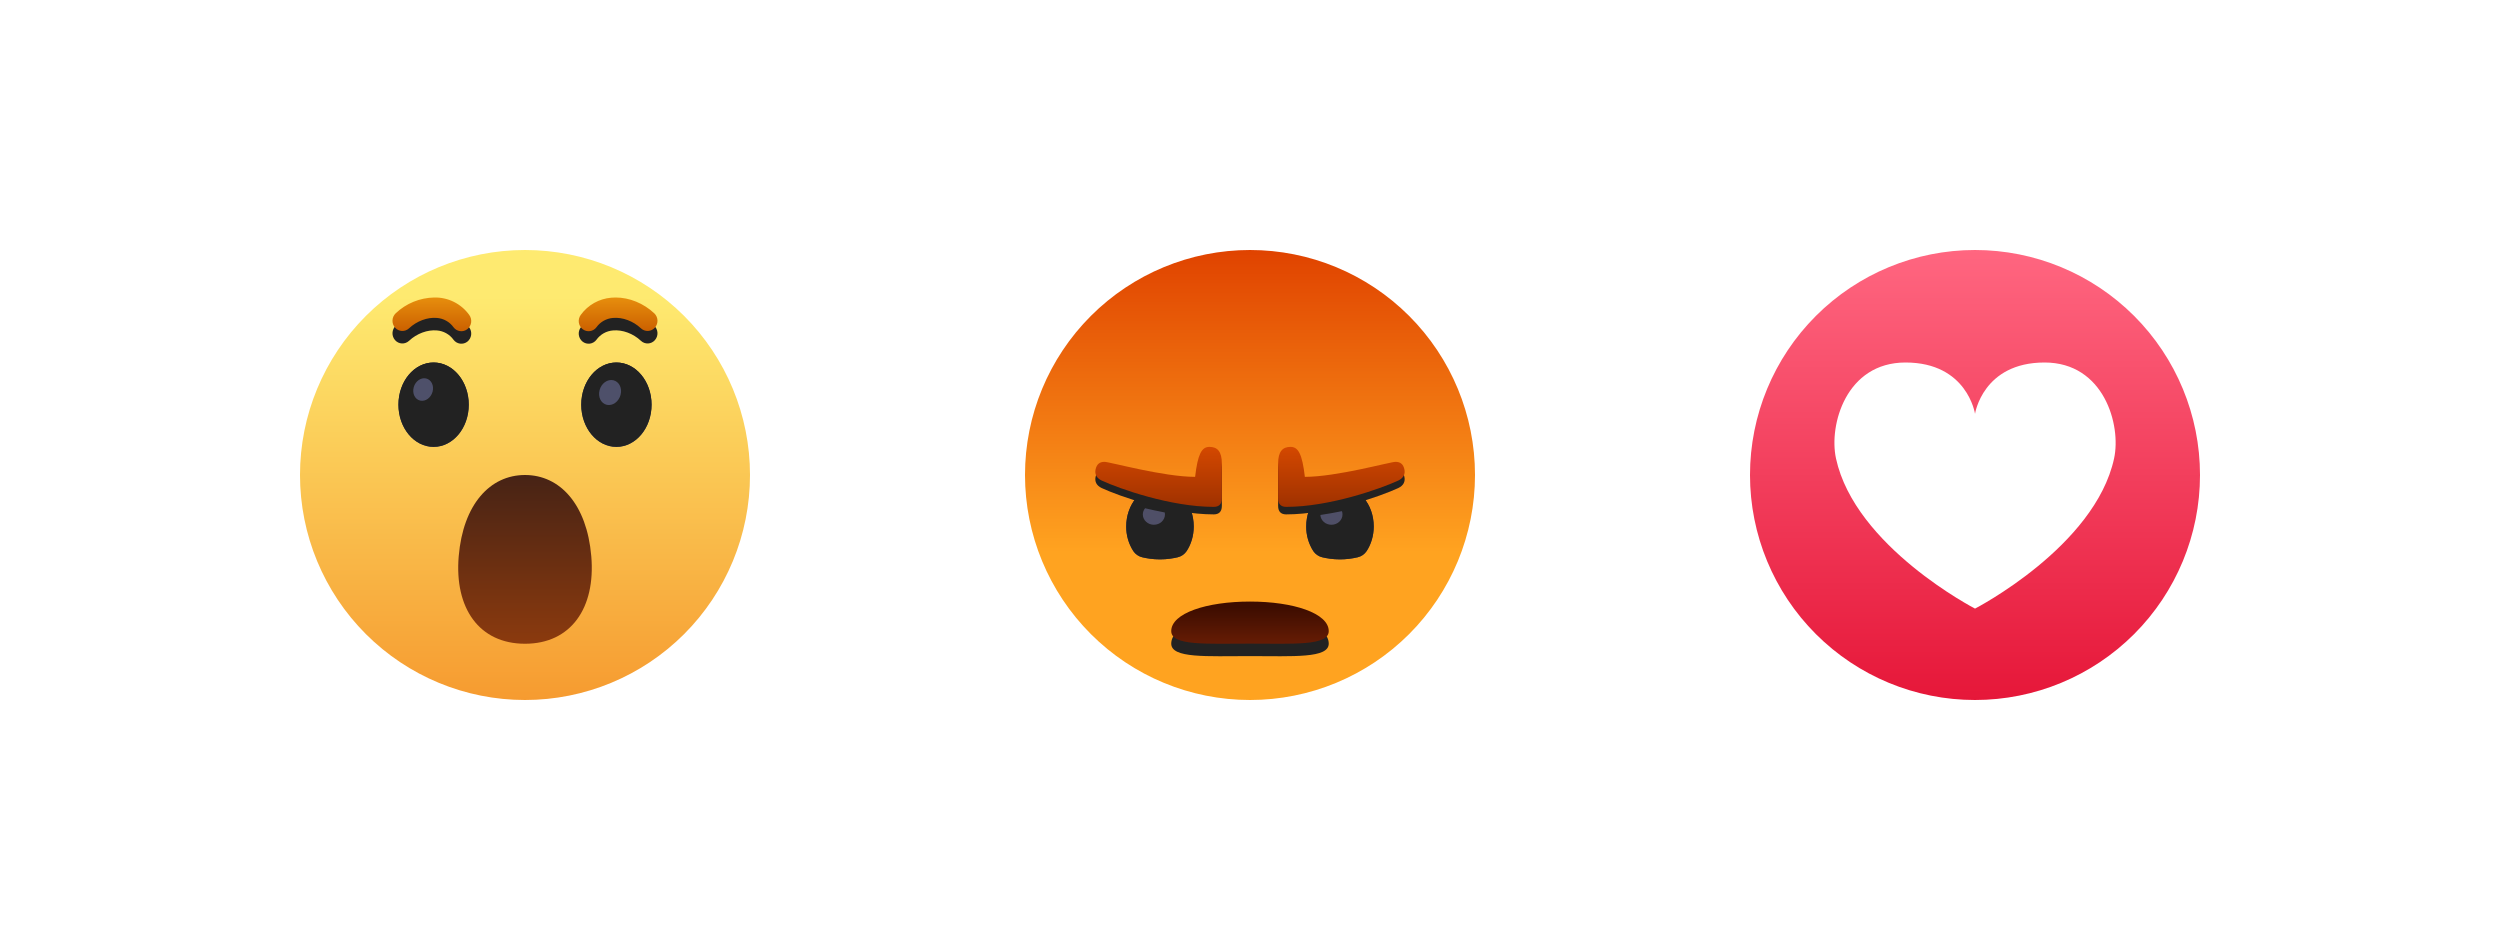<svg width="200" height="76" viewBox="0 0 200 76" fill="none" xmlns="http://www.w3.org/2000/svg">
<g filter="url(#filter0_b_13_3542)">
<rect width="200" height="76" fill="white" fill-opacity="0.6"/>
</g>
<path d="M118 38C118 42.774 116.103 47.352 112.728 50.728C109.352 54.103 104.774 56 100 56C95.226 56 90.648 54.103 87.272 50.728C83.896 47.352 82 42.774 82 38C82 33.226 83.896 28.648 87.272 25.272C90.648 21.896 95.226 20 100 20C104.774 20 109.352 21.896 112.728 25.272C116.103 28.648 118 33.226 118 38Z" fill="url(#paint0_linear_13_3542)"/>
<g filter="url(#filter1_d_13_3542)">
<path d="M93.699 50.49C93.699 51.678 96.519 51.489 99.999 51.489C103.478 51.489 106.299 51.678 106.299 50.49C106.299 49.059 103.478 48.125 99.999 48.125C96.519 48.125 93.699 49.059 93.699 50.49Z" fill="#222222"/>
</g>
<path d="M93.699 50.49C93.699 51.678 96.519 51.489 99.999 51.489C103.478 51.489 106.299 51.678 106.299 50.49C106.299 49.059 103.478 48.125 99.999 48.125C96.519 48.125 93.699 49.059 93.699 50.49Z" fill="url(#paint1_linear_13_3542)"/>
<path d="M90.098 42.12C90.098 40.34 91.308 38.9 92.798 38.9C94.29 38.9 95.498 40.34 95.498 42.12C95.498 42.86 95.289 43.544 94.931 44.087C94.764 44.336 94.508 44.513 94.215 44.582C93.878 44.663 93.376 44.75 92.798 44.75C92.22 44.75 91.716 44.663 91.38 44.582C91.087 44.514 90.832 44.337 90.665 44.087C90.288 43.501 90.091 42.817 90.098 42.12ZM104.498 42.12C104.498 40.34 105.706 38.9 107.198 38.9C108.687 38.9 109.898 40.34 109.898 42.12C109.898 42.86 109.686 43.544 109.331 44.087C109.164 44.337 108.908 44.514 108.615 44.582C108.151 44.693 107.675 44.749 107.198 44.75C106.62 44.75 106.118 44.663 105.78 44.582C105.487 44.513 105.231 44.336 105.063 44.087C104.688 43.5 104.491 42.816 104.498 42.12Z" fill="url(#paint2_linear_13_3542)"/>
<g filter="url(#filter2_i_13_3542)">
<path d="M90.098 42.12C90.098 40.34 91.308 38.9 92.798 38.9C94.29 38.9 95.498 40.34 95.498 42.12C95.498 42.86 95.289 43.544 94.931 44.087C94.764 44.336 94.508 44.513 94.215 44.582C93.878 44.663 93.376 44.75 92.798 44.75C92.22 44.75 91.716 44.663 91.38 44.582C91.087 44.514 90.832 44.337 90.665 44.087C90.288 43.501 90.091 42.817 90.098 42.12ZM104.498 42.12C104.498 40.34 105.706 38.9 107.198 38.9C108.687 38.9 109.898 40.34 109.898 42.12C109.898 42.86 109.686 43.544 109.331 44.087C109.164 44.337 108.908 44.514 108.615 44.582C108.151 44.693 107.675 44.749 107.198 44.75C106.62 44.75 106.118 44.663 105.78 44.582C105.487 44.513 105.231 44.336 105.063 44.087C104.688 43.5 104.491 42.816 104.498 42.12Z" fill="#222222"/>
</g>
<path d="M93.181 40.998C93.192 41.05 93.197 41.104 93.197 41.157C93.197 41.61 92.8 41.981 92.31 41.981C91.822 41.981 91.426 41.61 91.426 41.157C91.426 40.971 91.493 40.797 91.606 40.66C92.11 40.779 92.638 40.894 93.181 40.998ZM106.514 41.981C106.04 41.981 105.653 41.637 105.63 41.198C106.213 41.112 106.791 41.007 107.354 40.892C107.385 40.978 107.4 41.068 107.399 41.16C107.399 41.61 107.005 41.981 106.514 41.981Z" fill="#4F4F67"/>
<g filter="url(#filter3_d_13_3542)">
<path d="M102.249 37.1C102.249 36.096 102.616 35.75 103.25 35.75C103.88 35.75 104.182 36.371 104.389 38.148C106.927 38.148 111.224 36.947 111.638 36.947C112.039 36.947 112.262 37.138 112.352 37.548C112.43 37.903 112.3 38.241 111.854 38.448C110.457 39.093 106.358 40.551 102.89 40.551C102.512 40.551 102.249 40.358 102.249 39.874V37.1ZM95.609 38.148C95.816 36.371 96.118 35.75 96.748 35.75C97.382 35.75 97.749 36.096 97.749 37.1V39.874C97.749 40.358 97.486 40.551 97.108 40.551C93.641 40.551 89.541 39.093 88.144 38.448C87.698 38.241 87.568 37.903 87.647 37.548C87.739 37.138 87.962 36.947 88.36 36.947C88.774 36.947 93.071 38.148 95.609 38.148Z" fill="#222222"/>
</g>
<path d="M102.249 37.1C102.249 36.096 102.616 35.75 103.25 35.75C103.88 35.75 104.182 36.371 104.389 38.148C106.927 38.148 111.224 36.947 111.638 36.947C112.039 36.947 112.262 37.138 112.352 37.548C112.43 37.903 112.3 38.241 111.854 38.448C110.457 39.093 106.358 40.551 102.89 40.551C102.512 40.551 102.249 40.358 102.249 39.874V37.1ZM95.609 38.148C95.816 36.371 96.118 35.75 96.748 35.75C97.382 35.75 97.749 36.096 97.749 37.1V39.874C97.749 40.358 97.486 40.551 97.108 40.551C93.641 40.551 89.541 39.093 88.144 38.448C87.698 38.241 87.568 37.903 87.647 37.548C87.739 37.138 87.962 36.947 88.36 36.947C88.774 36.947 93.071 38.148 95.609 38.148Z" fill="url(#paint3_linear_13_3542)"/>
<path d="M60 38C60 42.774 58.103 47.352 54.728 50.728C51.352 54.103 46.774 56 42 56C37.226 56 32.648 54.103 29.272 50.728C25.896 47.352 24 42.774 24 38C24 33.226 25.896 28.648 29.272 25.272C32.648 21.896 37.226 20 42 20C46.774 20 51.352 21.896 54.728 25.272C58.103 28.648 60 33.226 60 38Z" fill="url(#paint4_linear_13_3542)"/>
<path d="M36.697 44.498C36.342 48.649 38.331 51.5 42 51.5C45.668 51.5 47.659 48.649 47.303 44.498C46.95 40.344 44.795 38 42 38C39.206 38 37.05 40.344 36.697 44.498Z" fill="url(#paint5_linear_13_3542)"/>
<path d="M31.875 32.375C31.875 30.512 33.133 29 34.688 29C36.242 29 37.5 30.512 37.5 32.375C37.5 34.24 36.242 35.75 34.688 35.75C33.133 35.75 31.875 34.24 31.875 32.375ZM46.5 32.375C46.5 30.512 47.76 29 49.312 29C50.867 29 52.125 30.512 52.125 32.375C52.125 34.24 50.867 35.75 49.312 35.75C47.76 35.75 46.5 34.24 46.5 32.375Z" fill="url(#paint6_linear_13_3542)"/>
<g filter="url(#filter4_i_13_3542)">
<path d="M31.875 32.375C31.875 30.512 33.133 29 34.688 29C36.242 29 37.5 30.512 37.5 32.375C37.5 34.24 36.242 35.75 34.688 35.75C33.133 35.75 31.875 34.24 31.875 32.375ZM46.5 32.375C46.5 30.512 47.76 29 49.312 29C50.867 29 52.125 30.512 52.125 32.375C52.125 34.24 50.867 35.75 49.312 35.75C47.76 35.75 46.5 34.24 46.5 32.375Z" fill="#222222"/>
</g>
<path d="M34.085 30.277C34.503 30.371 34.737 30.844 34.607 31.332C34.478 31.823 34.035 32.142 33.617 32.048C33.198 31.953 32.964 31.481 33.095 30.99C33.223 30.504 33.666 30.18 34.085 30.277ZM49.065 30.419C49.529 30.524 49.79 31.049 49.646 31.589C49.502 32.135 49.011 32.489 48.546 32.385C48.082 32.282 47.821 31.755 47.965 31.213C48.107 30.668 48.6 30.313 49.068 30.419H49.065Z" fill="#4E506A"/>
<g filter="url(#filter5_d_13_3542)">
<path d="M48.901 23.815C49.019 23.804 49.136 23.8 49.255 23.8C50.35 23.8 51.482 24.259 52.342 25.064C52.497 25.212 52.589 25.414 52.598 25.628C52.607 25.842 52.533 26.051 52.391 26.212C52.323 26.29 52.239 26.354 52.145 26.4C52.051 26.445 51.949 26.472 51.845 26.477C51.741 26.482 51.636 26.466 51.538 26.429C51.441 26.393 51.351 26.337 51.275 26.266C50.657 25.683 49.799 25.366 49.043 25.435C48.781 25.455 48.526 25.532 48.297 25.66C48.068 25.789 47.869 25.966 47.716 26.18C47.654 26.264 47.576 26.334 47.487 26.387C47.398 26.441 47.299 26.475 47.196 26.49C47.093 26.504 46.988 26.497 46.888 26.471C46.787 26.444 46.693 26.397 46.611 26.333C46.443 26.2 46.333 26.006 46.305 25.793C46.277 25.58 46.333 25.365 46.46 25.192C46.744 24.8 47.109 24.474 47.53 24.236C47.952 23.999 48.419 23.855 48.901 23.815ZM31.655 25.064C32.489 24.271 33.591 23.82 34.742 23.8C35.286 23.788 35.825 23.908 36.311 24.151C36.798 24.394 37.219 24.751 37.537 25.192C37.664 25.365 37.72 25.58 37.692 25.793C37.664 26.005 37.556 26.199 37.388 26.333C37.306 26.397 37.212 26.444 37.111 26.471C37.011 26.498 36.906 26.504 36.803 26.49C36.699 26.476 36.6 26.441 36.511 26.388C36.421 26.334 36.343 26.264 36.281 26.18C36.128 25.967 35.929 25.789 35.7 25.661C35.471 25.532 35.216 25.455 34.954 25.435C34.2 25.366 33.34 25.683 32.722 26.266C32.646 26.337 32.556 26.393 32.459 26.429C32.361 26.466 32.257 26.482 32.152 26.477C32.048 26.472 31.946 26.445 31.852 26.4C31.758 26.354 31.674 26.29 31.606 26.212C31.464 26.051 31.39 25.842 31.399 25.628C31.409 25.414 31.5 25.212 31.655 25.064Z" fill="#222222"/>
</g>
<path d="M48.901 23.815C49.019 23.804 49.136 23.8 49.255 23.8C50.35 23.8 51.482 24.259 52.342 25.064C52.497 25.212 52.589 25.414 52.598 25.628C52.607 25.842 52.533 26.051 52.391 26.212C52.323 26.29 52.239 26.354 52.145 26.4C52.051 26.445 51.949 26.472 51.845 26.477C51.741 26.482 51.636 26.466 51.538 26.429C51.441 26.393 51.351 26.337 51.275 26.266C50.657 25.683 49.799 25.366 49.043 25.435C48.781 25.455 48.526 25.532 48.297 25.66C48.068 25.789 47.869 25.966 47.716 26.18C47.654 26.264 47.576 26.334 47.487 26.387C47.398 26.441 47.299 26.475 47.196 26.49C47.093 26.504 46.988 26.497 46.888 26.471C46.787 26.444 46.693 26.397 46.611 26.333C46.443 26.2 46.333 26.006 46.305 25.793C46.277 25.58 46.333 25.365 46.46 25.192C46.744 24.8 47.109 24.474 47.53 24.236C47.952 23.999 48.419 23.855 48.901 23.815ZM31.655 25.064C32.489 24.271 33.591 23.82 34.742 23.8C35.286 23.788 35.825 23.908 36.311 24.151C36.798 24.394 37.219 24.751 37.537 25.192C37.664 25.365 37.72 25.58 37.692 25.793C37.664 26.005 37.556 26.199 37.388 26.333C37.306 26.397 37.212 26.444 37.111 26.471C37.011 26.498 36.906 26.504 36.803 26.49C36.699 26.476 36.6 26.441 36.511 26.388C36.421 26.334 36.343 26.264 36.281 26.18C36.128 25.967 35.929 25.789 35.7 25.661C35.471 25.532 35.216 25.455 34.954 25.435C34.2 25.366 33.34 25.683 32.722 26.266C32.646 26.337 32.556 26.393 32.459 26.429C32.361 26.466 32.257 26.482 32.152 26.477C32.048 26.472 31.946 26.445 31.852 26.4C31.758 26.354 31.674 26.29 31.606 26.212C31.464 26.051 31.39 25.842 31.399 25.628C31.409 25.414 31.5 25.212 31.655 25.064Z" fill="url(#paint7_linear_13_3542)"/>
<path d="M158 20C153.226 20 148.648 21.896 145.272 25.272C141.896 28.648 140 33.226 140 38C140 42.774 141.896 47.352 145.272 50.728C148.648 54.103 153.226 56 158 56C162.774 56 167.352 54.103 170.728 50.728C174.103 47.352 176 42.774 176 38C176 33.226 174.103 28.648 170.728 25.272C167.352 21.896 162.774 20 158 20Z" fill="url(#paint8_linear_13_3542)"/>
<path d="M163.566 29C158.621 29 158.002 33.104 158.002 33.104C158.002 33.104 157.386 29 152.44 29C147.684 29 146.298 33.999 146.878 36.672C148.408 43.737 158.002 48.688 158.002 48.688C158.002 48.688 167.598 43.737 169.128 36.672C169.707 33.999 168.318 29 163.566 29Z" fill="white"/>
<defs>
<filter id="filter0_b_13_3542" x="-10" y="-10" width="220" height="96" filterUnits="userSpaceOnUse" color-interpolation-filters="sRGB">
<feFlood flood-opacity="0" result="BackgroundImageFix"/>
<feGaussianBlur in="BackgroundImageFix" stdDeviation="5"/>
<feComposite in2="SourceAlpha" operator="in" result="effect1_backgroundBlur_13_3542"/>
<feBlend mode="normal" in="SourceGraphic" in2="effect1_backgroundBlur_13_3542" result="shape"/>
</filter>
<filter id="filter1_d_13_3542" x="92.699" y="48.125" width="14.6" height="5.375" filterUnits="userSpaceOnUse" color-interpolation-filters="sRGB">
<feFlood flood-opacity="0" result="BackgroundImageFix"/>
<feColorMatrix in="SourceAlpha" type="matrix" values="0 0 0 0 0 0 0 0 0 0 0 0 0 0 0 0 0 0 127 0" result="hardAlpha"/>
<feOffset dy="1"/>
<feGaussianBlur stdDeviation="0.5"/>
<feColorMatrix type="matrix" values="0 0 0 0 1 0 0 0 0 0.51 0 0 0 0 0 0 0 0 0.371 0"/>
<feBlend mode="normal" in2="BackgroundImageFix" result="effect1_dropShadow_13_3542"/>
<feBlend mode="normal" in="SourceGraphic" in2="effect1_dropShadow_13_3542" result="shape"/>
</filter>
<filter id="filter2_i_13_3542" x="90.098" y="38.9" width="19.8" height="5.85" filterUnits="userSpaceOnUse" color-interpolation-filters="sRGB">
<feFlood flood-opacity="0" result="BackgroundImageFix"/>
<feBlend mode="normal" in="SourceGraphic" in2="BackgroundImageFix" result="shape"/>
<feColorMatrix in="SourceAlpha" type="matrix" values="0 0 0 0 0 0 0 0 0 0 0 0 0 0 0 0 0 0 127 0" result="hardAlpha"/>
<feOffset/>
<feGaussianBlur stdDeviation="0.5"/>
<feComposite in2="hardAlpha" operator="arithmetic" k2="-1" k3="1"/>
<feColorMatrix type="matrix" values="0 0 0 0 0.039 0 0 0 0 0.041 0 0 0 0 0.088 0 0 0 1 0"/>
<feBlend mode="normal" in2="shape" result="effect1_innerShadow_13_3542"/>
</filter>
<filter id="filter3_d_13_3542" x="87.525" y="35.75" width="24.948" height="5.502" filterUnits="userSpaceOnUse" color-interpolation-filters="sRGB">
<feFlood flood-opacity="0" result="BackgroundImageFix"/>
<feColorMatrix in="SourceAlpha" type="matrix" values="0 0 0 0 0 0 0 0 0 0 0 0 0 0 0 0 0 0 127 0" result="hardAlpha"/>
<feOffset dy="0.6"/>
<feGaussianBlur stdDeviation="0.05"/>
<feColorMatrix type="matrix" values="0 0 0 0 0.566 0 0 0 0 0.151 0 0 0 0 0 0 0 0 0.15 0"/>
<feBlend mode="normal" in2="BackgroundImageFix" result="effect1_dropShadow_13_3542"/>
<feBlend mode="normal" in="SourceGraphic" in2="effect1_dropShadow_13_3542" result="shape"/>
</filter>
<filter id="filter4_i_13_3542" x="31.875" y="29" width="20.25" height="6.75" filterUnits="userSpaceOnUse" color-interpolation-filters="sRGB">
<feFlood flood-opacity="0" result="BackgroundImageFix"/>
<feBlend mode="normal" in="SourceGraphic" in2="BackgroundImageFix" result="shape"/>
<feColorMatrix in="SourceAlpha" type="matrix" values="0 0 0 0 0 0 0 0 0 0 0 0 0 0 0 0 0 0 127 0" result="hardAlpha"/>
<feOffset/>
<feGaussianBlur stdDeviation="0.5"/>
<feComposite in2="hardAlpha" operator="arithmetic" k2="-1" k3="1"/>
<feColorMatrix type="matrix" values="0 0 0 0 0.098 0 0 0 0 0.102 0 0 0 0 0.2 0 0 0 0.82 0"/>
<feBlend mode="normal" in2="shape" result="effect1_innerShadow_13_3542"/>
</filter>
<filter id="filter5_d_13_3542" x="28.398" y="21.799" width="27.2" height="8.698" filterUnits="userSpaceOnUse" color-interpolation-filters="sRGB">
<feFlood flood-opacity="0" result="BackgroundImageFix"/>
<feColorMatrix in="SourceAlpha" type="matrix" values="0 0 0 0 0 0 0 0 0 0 0 0 0 0 0 0 0 0 127 0" result="hardAlpha"/>
<feOffset dy="1"/>
<feGaussianBlur stdDeviation="1.5"/>
<feColorMatrix type="matrix" values="0 0 0 0 0.804 0 0 0 0 0.388 0 0 0 0 0.004 0 0 0 0.146 0"/>
<feBlend mode="normal" in2="BackgroundImageFix" result="effect1_dropShadow_13_3542"/>
<feBlend mode="normal" in="SourceGraphic" in2="effect1_dropShadow_13_3542" result="shape"/>
</filter>
<linearGradient id="paint0_linear_13_3542" x1="100" y1="20" x2="100" y2="44.19" gradientUnits="userSpaceOnUse">
<stop stop-color="#E04300"/>
<stop offset="1" stop-color="#FFA320"/>
</linearGradient>
<linearGradient id="paint1_linear_13_3542" x1="99.999" y1="48.582" x2="99.999" y2="51.5" gradientUnits="userSpaceOnUse">
<stop stop-color="#3D0D00"/>
<stop offset="1" stop-color="#661C04"/>
</linearGradient>
<linearGradient id="paint2_linear_13_3542" x1="99.999" y1="38.9" x2="99.999" y2="44.749" gradientUnits="userSpaceOnUse">
<stop stop-color="#191A33"/>
<stop offset="0.872" stop-color="#3B426A"/>
</linearGradient>
<linearGradient id="paint3_linear_13_3542" x1="108.134" y1="40.999" x2="108.134" y2="35.75" gradientUnits="userSpaceOnUse">
<stop stop-color="#9A2F00"/>
<stop offset="1" stop-color="#D44800"/>
</linearGradient>
<linearGradient id="paint4_linear_13_3542" x1="42" y1="23.69" x2="42" y2="56" gradientUnits="userSpaceOnUse">
<stop stop-color="#FEEA70"/>
<stop offset="1" stop-color="#F69B30"/>
</linearGradient>
<linearGradient id="paint5_linear_13_3542" x1="42" y1="38" x2="42" y2="51.5" gradientUnits="userSpaceOnUse">
<stop stop-color="#472315"/>
<stop offset="1" stop-color="#8B3A0E"/>
</linearGradient>
<linearGradient id="paint6_linear_13_3542" x1="42" y1="29" x2="42" y2="35.75" gradientUnits="userSpaceOnUse">
<stop stop-color="#191A33"/>
<stop offset="0.872" stop-color="#3B426A"/>
</linearGradient>
<linearGradient id="paint7_linear_13_3542" x1="41.998" y1="23.798" x2="41.998" y2="26.498" gradientUnits="userSpaceOnUse">
<stop stop-color="#E78E0D"/>
<stop offset="1" stop-color="#CB6000"/>
</linearGradient>
<linearGradient id="paint8_linear_13_3542" x1="158" y1="20" x2="158" y2="56" gradientUnits="userSpaceOnUse">
<stop stop-color="#FF6680"/>
<stop offset="1" stop-color="#E61739"/>
</linearGradient>
</defs>
</svg>
